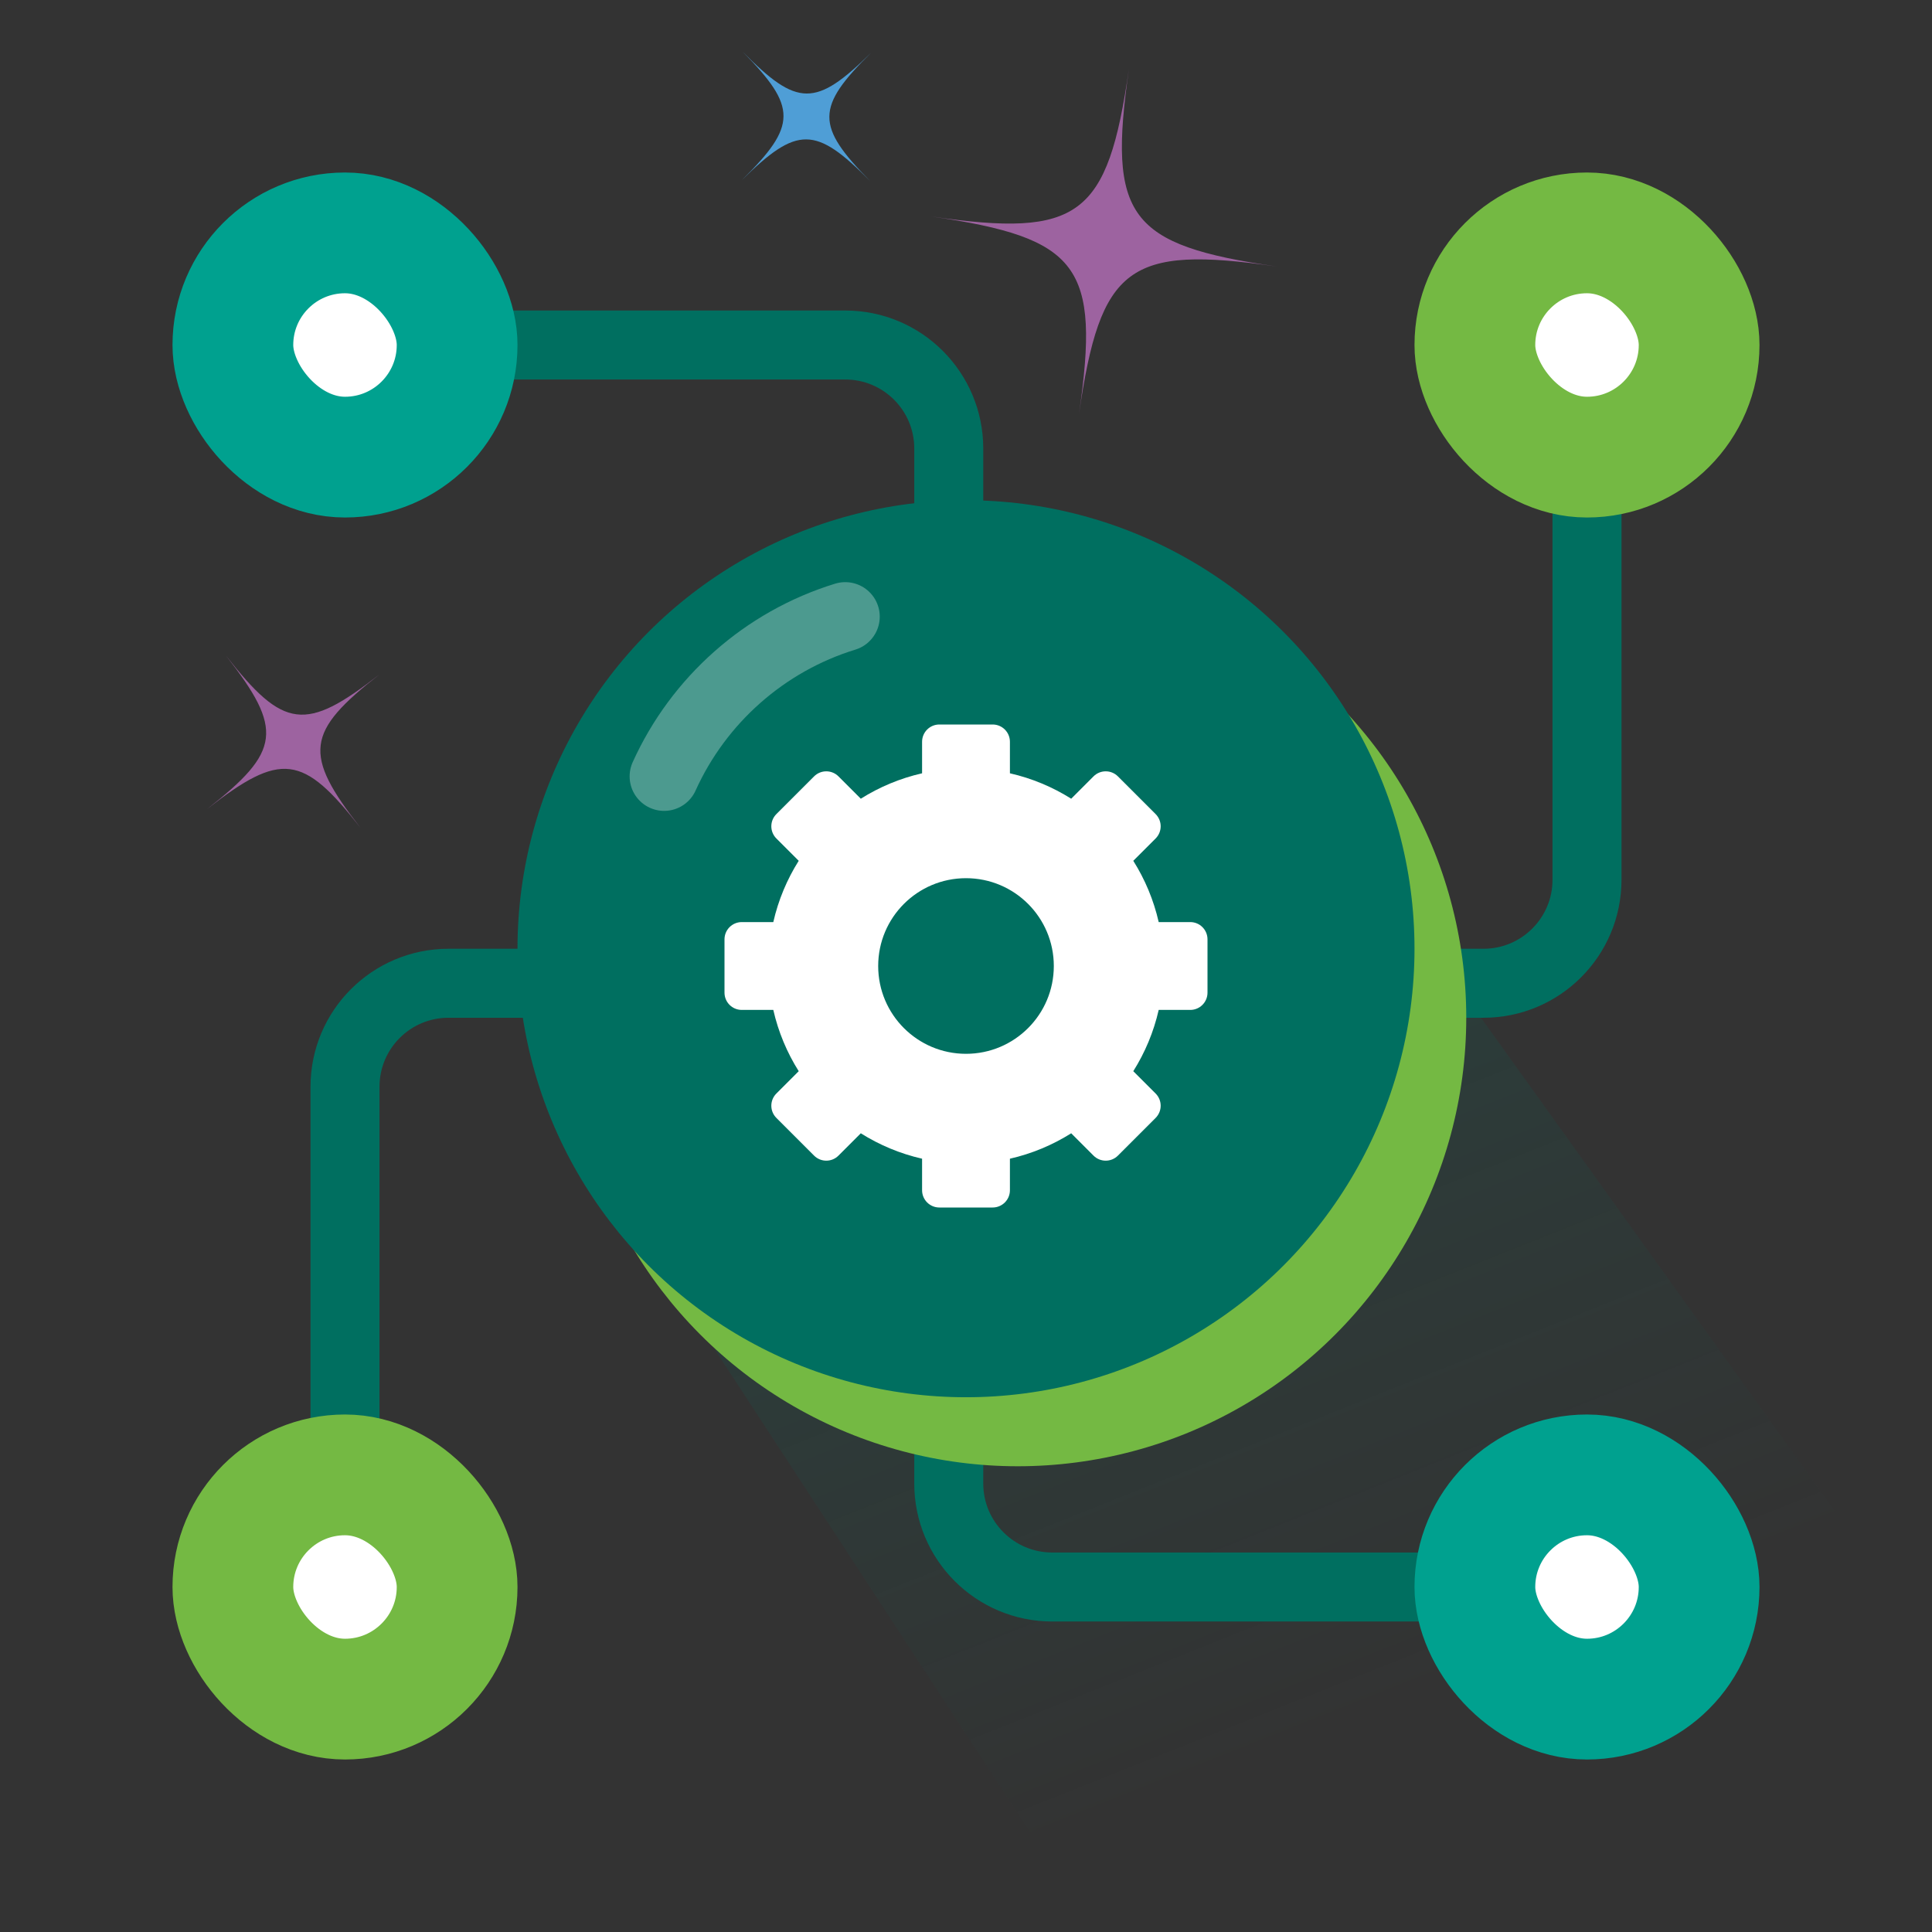 <svg width="104" height="104" viewBox="0 0 104 104" fill="none" xmlns="http://www.w3.org/2000/svg">
<rect x="0" y="0" width="104" height="104" fill="#333333" stroke="none"/>
<g clip-path="url(#clip0_7639_15776)">
<path opacity="0.15" fill-rule="evenodd" clip-rule="evenodd" d="M57.154 101.248H113.053L72.518 44.744L36.214 69.178L57.154 101.248Z" fill="url(#paint0_linear_7639_15776)"/>
<path d="M51.072 30.643V24.143C51.072 21.066 48.577 18.572 45.5 18.572H18.572" stroke="#006F60" stroke-width="3.714"/>
<path d="M73.357 52.929H79.857C82.934 52.929 85.429 50.434 85.429 47.357V20.429" stroke="#006F60" stroke-width="3.714"/>
<path d="M18.572 85.429L18.572 58.5C18.572 55.423 21.066 52.929 24.143 52.929L30.643 52.929" stroke="#006F60" stroke-width="3.714"/>
<path d="M51.072 73.357L51.072 79.857C51.072 82.934 53.566 85.429 56.643 85.429L83.572 85.429" stroke="#006F60" stroke-width="3.714"/>
<circle cx="54.786" cy="54.786" r="24.143" fill="#74B943"/>
<circle cx="52" cy="51.071" r="24.143" fill="#006F60"/>
<path opacity="0.3" d="M35.75 41.793C37.601 37.696 41.15 34.531 45.5 33.194" stroke="white" stroke-width="3.714" stroke-linecap="round"/>
<path fill-rule="evenodd" clip-rule="evenodd" d="M50.565 39C50.052 39 49.636 39.416 49.636 39.929V41.627C48.449 41.897 47.337 42.365 46.337 42.995L45.136 41.793C44.773 41.43 44.185 41.43 43.822 41.793L41.793 43.822C41.43 44.185 41.43 44.773 41.793 45.136L42.995 46.337C42.365 47.337 41.897 48.449 41.627 49.636H39.929C39.416 49.636 39 50.052 39 50.565V53.435C39 53.948 39.416 54.364 39.929 54.364H41.627C41.897 55.551 42.365 56.663 42.995 57.663L41.793 58.864C41.43 59.227 41.43 59.815 41.793 60.178L43.822 62.207C44.185 62.57 44.773 62.57 45.135 62.207L46.337 61.005C47.337 61.635 48.449 62.103 49.636 62.373V64.071C49.636 64.584 50.052 65 50.565 65H53.435C53.948 65 54.364 64.584 54.364 64.071V62.373C55.551 62.103 56.663 61.635 57.663 61.005L58.864 62.207C59.227 62.57 59.815 62.57 60.178 62.207L62.207 60.178C62.57 59.815 62.57 59.227 62.207 58.864L61.005 57.663C61.635 56.663 62.103 55.551 62.373 54.364H64.072C64.584 54.364 65 53.948 65 53.435V50.565C65 50.052 64.584 49.636 64.072 49.636H62.373C62.103 48.449 61.635 47.337 61.005 46.337L62.207 45.136C62.57 44.773 62.57 44.185 62.207 43.822L60.178 41.793C59.815 41.43 59.227 41.43 58.864 41.793L57.663 42.995C56.663 42.365 55.551 41.897 54.364 41.627V39.929C54.364 39.416 53.948 39 53.435 39H50.565ZM52 56.727C54.611 56.727 56.727 54.611 56.727 52C56.727 49.389 54.611 47.273 52 47.273C49.389 47.273 47.273 49.389 47.273 52C47.273 54.611 49.389 56.727 52 56.727Z" fill="white"/>
<rect x="79.393" y="12.536" width="12.071" height="12.071" rx="6.036" fill="white" stroke="#74B943" stroke-width="6.5"/>
<rect x="79.393" y="79.393" width="12.071" height="12.071" rx="6.036" fill="white" stroke="#00A18F" stroke-width="6.5"/>
<rect x="12.536" y="12.536" width="12.071" height="12.071" rx="6.036" fill="white" stroke="#00A18F" stroke-width="6.5"/>
<rect x="12.536" y="79.393" width="12.071" height="12.071" rx="6.036" fill="white" stroke="#74B943" stroke-width="6.5"/>
<path d="M50.143 11.655C58.101 12.807 59.622 11.672 60.771 3.714C59.622 11.672 60.753 13.19 68.714 14.344C60.753 13.19 59.235 14.326 58.083 22.286C59.234 14.326 58.101 12.807 50.143 11.655Z" fill="#9D63A0"/>
<path d="M39.979 2.786C42.92 5.771 43.908 5.779 46.893 2.838C43.908 5.78 43.901 6.768 46.841 9.75C43.901 6.768 42.912 6.759 39.929 9.701C42.912 6.759 42.92 5.771 39.979 2.786Z" fill="#4F9ED6"/>
<path d="M12.159 35.286C15.268 39.266 16.45 39.411 20.429 36.302C16.449 39.411 16.305 40.592 19.412 44.572C16.305 40.591 15.122 40.446 11.143 43.555C15.123 40.446 15.268 39.266 12.159 35.286Z" fill="#9D63A0"/>
</g>
<defs>
<linearGradient id="paint0_linear_7639_15776" x1="52.929" y1="63.143" x2="65.734" y2="95.252" gradientUnits="userSpaceOnUse">
<stop stop-color="#006F60"/>
<stop offset="1" stop-color="#006F60" stop-opacity="0.01"/>
</linearGradient>
<clipPath id="clip0_7639_15776">
<rect width="104" height="104" fill="white"/>
</clipPath>
</defs>
</svg>
